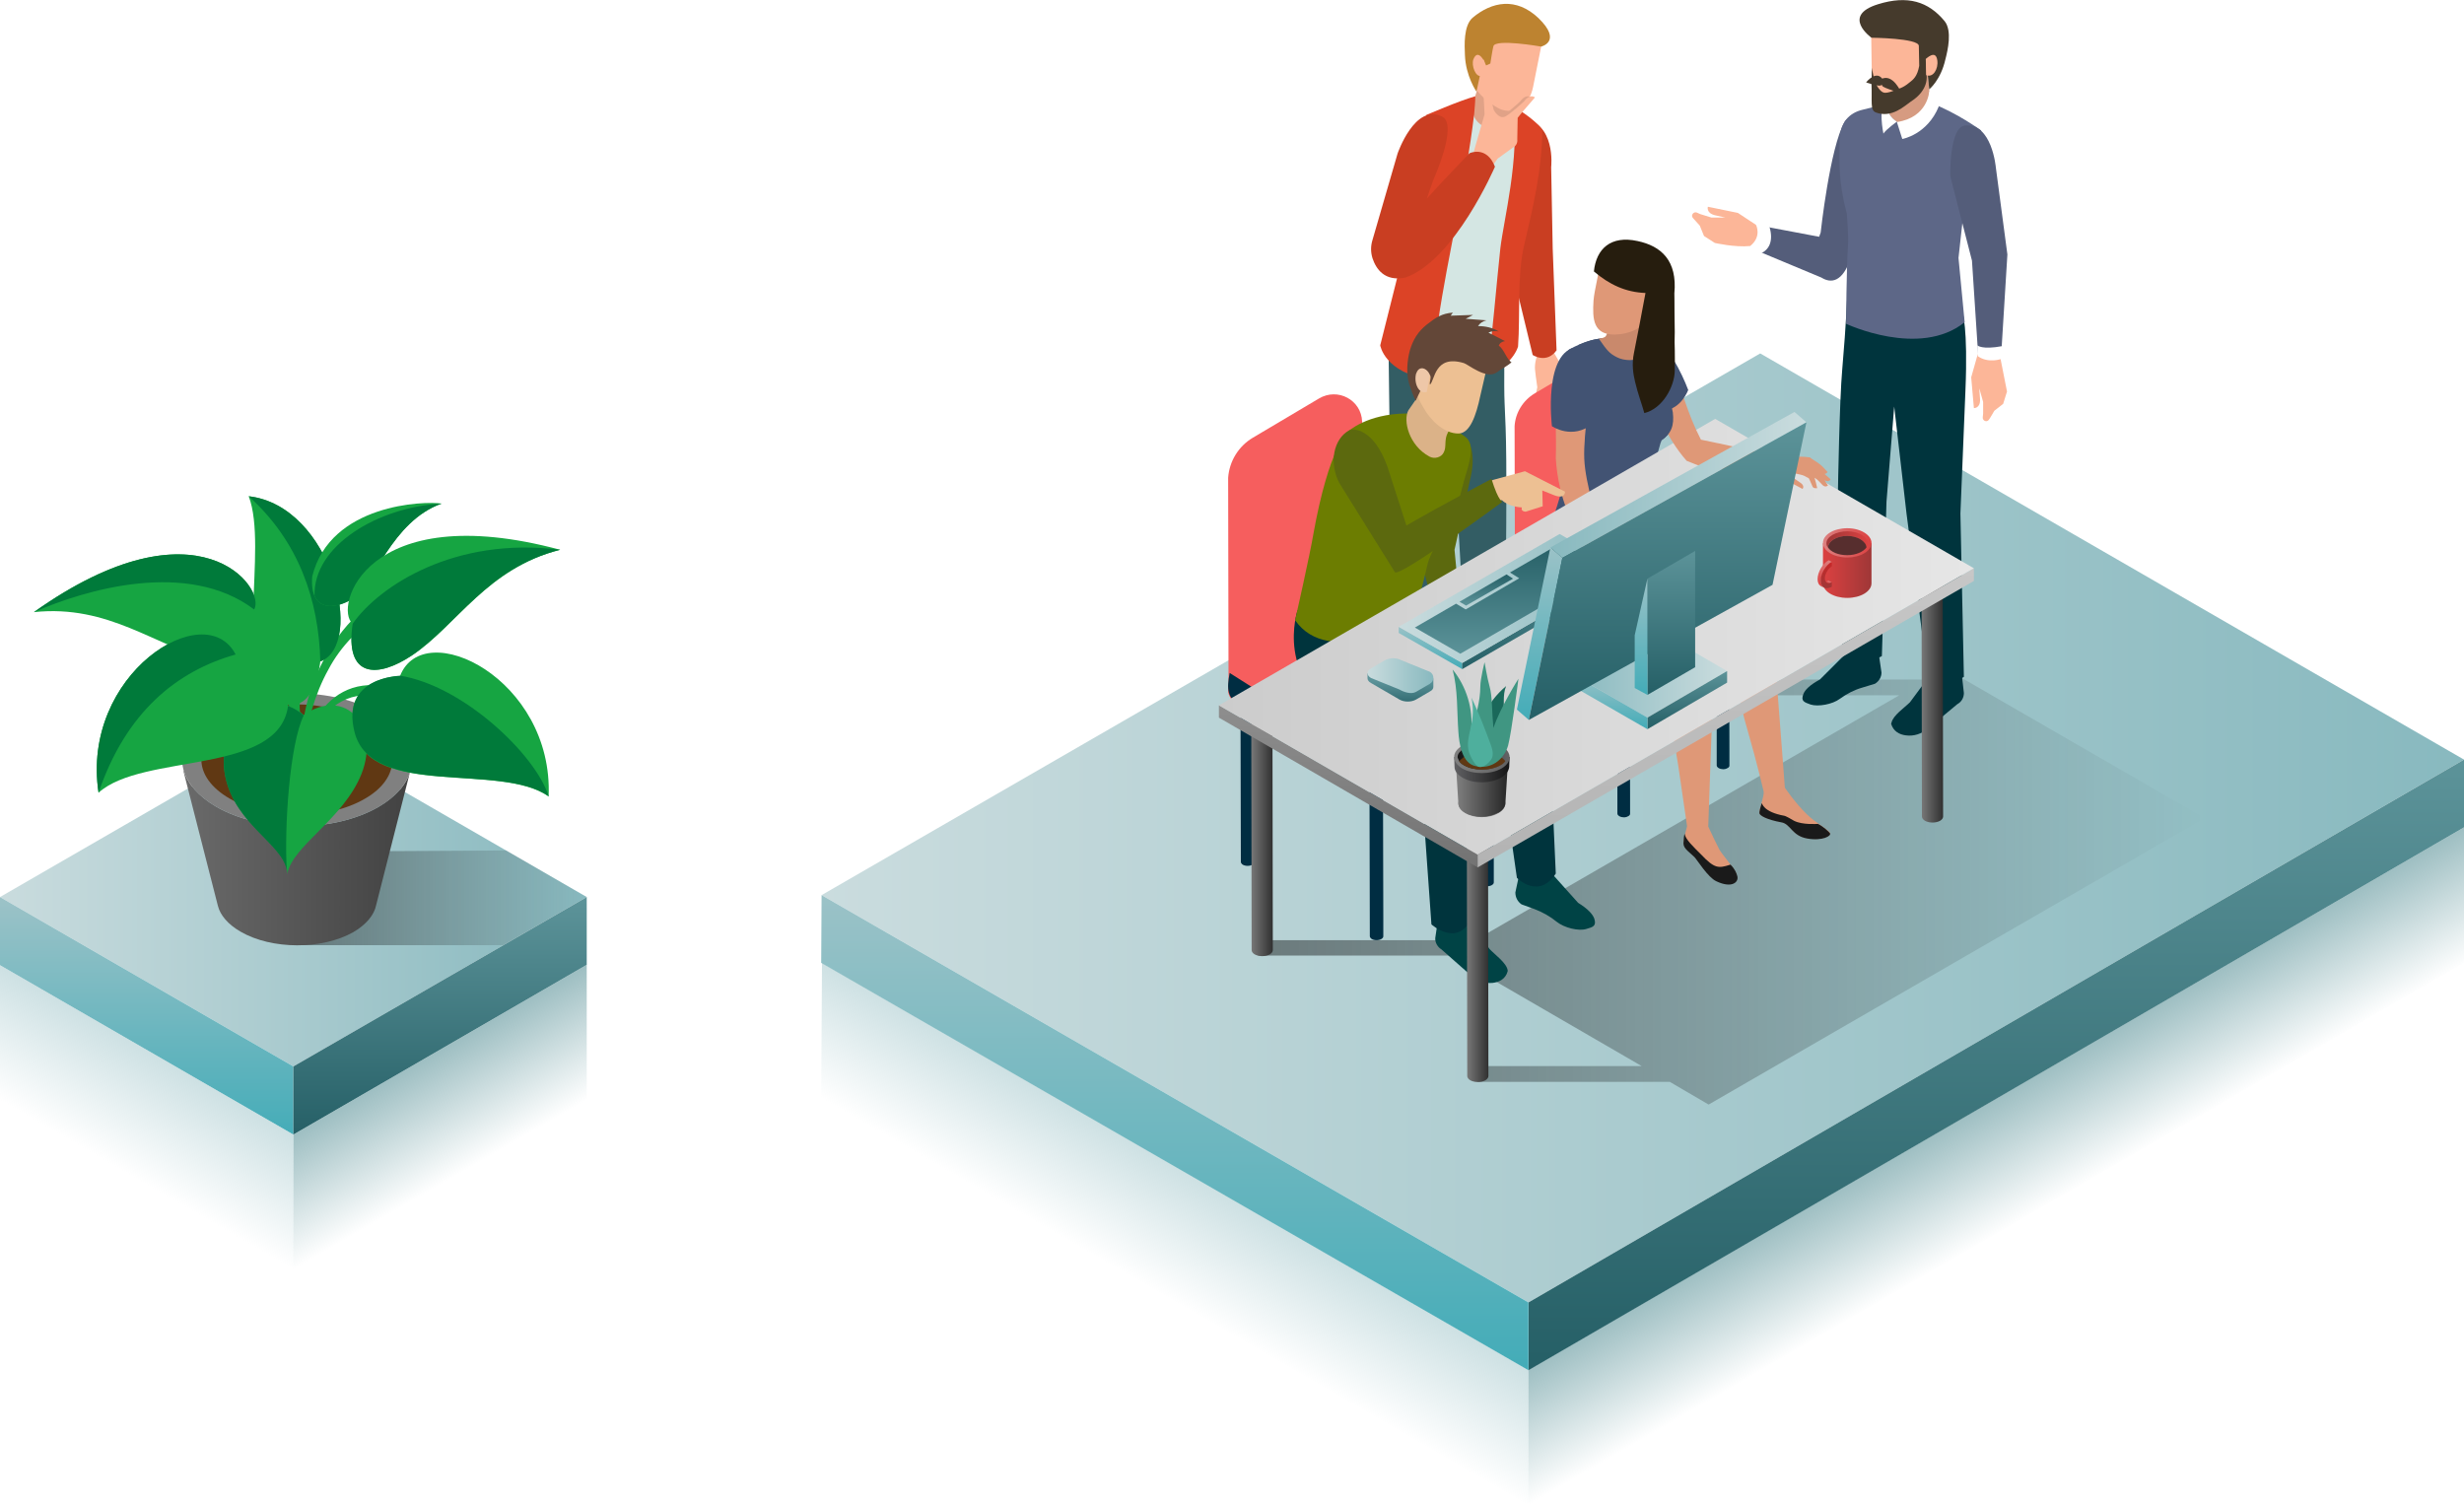 <svg xmlns="http://www.w3.org/2000/svg" width="640" height="390.9" viewBox="0 0 640 390.9" preserveAspectRatio="xMidYMid meet" xml:space="preserve">
    <style>.st6{fill:#0d343a}.st8{fill:#fcb698}.st9{fill:#c93e22}.st11{fill:#dc4326}.st12{fill:#e0a287}.st14{fill:#f65e5e}.st15{fill:#002d42}.st16{fill:#333}.st17{fill:#df9877}.st18{fill:#425373}.st19{fill:#1a1a1a}.st20{fill:#545d7a}.st21{fill:#fff}.st22{fill:#00343d}.st25{fill:#453a2c}.st26{fill:#edc093}.st27{fill:#004345}.st28{fill:#5c690e}.st40{fill:#261d0e}.st61{fill:#603813}.st82{fill:#16a542}.st83{fill:#007a3a}</style>
    <g id="floor">
        <linearGradient id="SVGID_1_" x1="297.554" x2="312.932" y1="333.862" y2="307.226" gradientUnits="userSpaceOnUse">
            <stop offset="0" style="stop-color:#9bc2c7;stop-opacity:0"/>
            <stop offset="1" style="stop-color:#9bc2c7;stop-opacity:.5"/>
        </linearGradient>
        <path d="m213.5 250.1-.2 35.1L397 390.9v-35.1z" style="fill:url(#SVGID_1_)"/>
        <linearGradient id="SVGID_00000081626198066693137580000006502317243804652949_" x1="510.762" x2="526.238" y1="289.526" y2="316.331" gradientUnits="userSpaceOnUse">
            <stop offset="0" style="stop-color:#5c9399;stop-opacity:.6"/>
            <stop offset="1" style="stop-color:#5c9399;stop-opacity:0"/>
        </linearGradient>
        <path d="M397 390.9v-35.1l243-140.9v35.2z" style="fill:url(#SVGID_00000081626198066693137580000006502317243804652949_)"/>
        <linearGradient id="SVGID_00000042001409231843065500000010913713975807236234_" x1="213.376" x2="640" y1="215.032" y2="215.032" gradientUnits="userSpaceOnUse">
            <stop offset="0" style="stop-color:#cadcde"/>
            <stop offset="1" style="stop-color:#88b9bf"/>
        </linearGradient>
        <path d="M213.4 232.5 397 338.3l243-141L457.2 91.8z" style="fill:url(#SVGID_00000042001409231843065500000010913713975807236234_)"/>
        <linearGradient id="SVGID_00000147941156063818217460000005959948273986579081_" x1="518.5" x2="518.5" y1="355.89" y2="197.318" gradientUnits="userSpaceOnUse">
            <stop offset="0" style="stop-color:#255f66"/>
            <stop offset="1" style="stop-color:#5c9399"/>
        </linearGradient>
        <path d="M397 338.3v17.6l243-141v-17.6z" style="fill:url(#SVGID_00000147941156063818217460000005959948273986579081_)"/>
        <linearGradient id="SVGID_00000155862063866280532550000007156077147946359958_" x1="305.195" x2="305.195" y1="355.89" y2="232.536" gradientUnits="userSpaceOnUse">
            <stop offset="0" style="stop-color:#43acb8"/>
            <stop offset="1" style="stop-color:#9bc2c7"/>
        </linearGradient>
        <path d="M397 355.9v-17.6L213.4 232.5l-.1 17.6z" style="fill:url(#SVGID_00000155862063866280532550000007156077147946359958_)"/>
    </g>
    <g id="shadow">
        <linearGradient id="SVGID_00000178883478319565265510000005359054184461286319_" x1="572.613" x2="326.84" y1="230.263" y2="230.263" gradientUnits="userSpaceOnUse">
            <stop offset="0" style="stop-color:#000;stop-opacity:0"/>
            <stop offset="1" style="stop-color:#000"/>
        </linearGradient>
        <path d="m572.6 212.5-67.2-38.8-5 2.8h-47.7v4.1h40.6l-110.1 63.6h-56.4v4h50.1l49.5 28.7h-42.6v4.1h49.9l10.1 5.9z" style="opacity:.42;fill:url(#SVGID_00000178883478319565265510000005359054184461286319_)"/>
    </g>
    <g id="person1">
        <path d="M377.3 180.4c1.2 1.2 3.8 2.9 4.1 4.6v.2c-1.8 3.7-6.7 2.4-6.7 2.4l-10.9-6.1c-.9-.5-1.5-1.5-1.5-2.5v-3.6l8.7-1.3zM395.2 171.4c5.8 3.1 3.8 5.5 1.4 6.3-2.7.9-8.9-3.3-8.9-3.3l-5.7-2c-.9-.5-1.4-1.4-1.4-2.4v-3.5l8.5-1.3z" class="st6"/>
        <path d="M390.8 86.8s-.2 14 0 17.8c.4 9.8.7 9.8.2 61.5 0 0-2.3 4.5-10.4 2.2l-3.3-57.7-4 64.5s-2.1 5.3-10.8 1.3l-1.3-43.8-.6-46.8z" style="fill:#335d64"/>
        <path d="m402.7 90-2.7 1.3c-1 .9-1.4 3.2-1.3 4.6l.2 1.8.4 2.9-.6 2.8s-.2 1.8 1.3 1.4l.8-2.2-.2 1.8s-1.2 2.3.8 2.6l.4-.6c.3.9 1.4.7 1.4.7s1.2-2.2 1.7-5.5c.5.5 1.3.4 1.3.4l-.1-6.1z" class="st8"/>
        <path d="M402.9 43.4s1.4-11.7-7.9-12.8c-7.1-.8-4.9 12.1-4.9 12.1L392 67l6.1 25.2s3.6 2.4 6.2-1.2l-1-26.4z" class="st9"/>
        <path d="m393.8 62.8.3-34-11.5-3.2-10 4.4-4.7 13.1-6.5 39.4s-.6 6.9 14.8 7.9c8.4.5 13.4-.9 16.1-2.2.4-8.3 1.5-25.4 1.5-25.4" style="fill:#d4e6e3"/>
        <path d="M395.9 63.6c2.4-10.2 4.6-19.5 4.7-29.8-1.9-3-7.5-6.1-7.5-6.1 1.6 13.8-2.5 29.2-3.4 36.8-1 9-2.1 23.7-3.6 32.6 3.5-.4 7.3-4.1 8.2-7.1.6-8.3-.3-18.3 1.6-26.4" class="st11"/>
        <path d="M382.6 26.9c-.7 3.3 1.3 5.9 4.6 6.5 3.3.7 6.5-1.5 7.2-4.8l2-9.8-10.8-1.9z" class="st12"/>
        <path d="M382.4 19c-1 4.9 6.6 9.1 7.2 9.3 3.8 1.6 7.6-.7 8.6-5.7l2.5-12.5-17.4-.4z" class="st8"/>
        <path d="M399.6 4.7c-5.8-5.5-12.1-4.3-17.1-.1-2.4 2.1-2.1 7.2-2 9.7.2 5.5 3 9.5 3 9.5l1.8-8.4.7 1.6 1.1-.5s.6-3.9.8-4.5c.5-2 12.4.1 12.4.1s5.6-1.3-.7-7.4" style="fill:#bd8330"/>
        <path d="M382.7 15.4c-.6 1.6.6 4.8 2.1 4.3l.8-3.5c.1 0-1.7-3.8-2.9-.8" class="st8"/>
        <path d="M382.9 29.6c.1-1.3.3-3.2.3-4.6-4.3 1.2-12.8 4.9-12.8 4.9.7 4.3.3 9.1-.4 14l-11.5 45.8s1.1 7.1 12.9 8.9c.2-2.1 1.8-12.8 2.1-14.8 2.6-17.9 7.3-36.3 9.4-54.2" class="st11"/>
        <path d="M394.9 26.3s1.3-2 2.8-1l-2.9 3.6h-2.9c1.5-1.2 3-2.6 3-2.6" class="st12"/>
        <path d="M398.7 25.3c-1.5-1-2.8 1-2.8 1s-3.1 2.9-4.8 3.9-3.1-1.6-3.1-1.6l-.9-3.7c-.3-1.3-1.8-1-1.8-1l.3 5.8-2.2 7.6-1.5 5.4 4.3 2.4 2.8-3.9 4-2.9c.8-.4 1.2-1.2 1.1-2.1l.1-5.6 1.3-1.6z" class="st8"/>
        <path d="M381.7 39.8c-3.5 3.6-7.5 7.8-11.1 11.8l1.7-4.9s6.5-14.3 2.3-16.4c-7.1-3.6-11.6 9.6-11.6 9.6l-6.5 22.4q-.75 2.4 0 4.8c.9 2.7 3.1 6.1 8.5 5 12.8-4.4 23.3-28.8 23.3-28.8-2.2-5.6-6.6-3.5-6.6-3.5" class="st9"/>
    </g>
    <g id="person2">
        <path d="M450.9 151.5 427 137.6c-.2-.1-.5-.2-.7-.3l-4.6-38.5c-.2-4.6-5.2-7.3-9.1-4.9l-14 8.3c-3 1.8-5 5-5.2 8.5l.1 43.7c-.2.5-.1 1.7-.1 1.7.2 1.2 1.1 2.3 2.6 3.2l20.7 12.1c3.6 2.1 9.6 2.1 13.2 0l20.9-12.1c3.7-2.2 3.7-5.7.1-7.8" class="st14"/>
        <path d="M449.2 194.4v4.5c0 .2-.2.5-.5.6-.6.4-1.6.4-2.3 0-.3-.2-.5-.4-.5-.7v-39.6c1.1-.5 2.2-1.2 3.2-1.9zM423.4 206.9s-.1 0 0 0v4.5c0 .2-.2.5-.5.6-.6.4-1.6.4-2.3 0-.3-.2-.5-.4-.5-.7v-39.6c1.1-.5 2.2-1.2 3.2-1.9z" class="st15"/>
        <path d="M451.9 155.4 428 166.6l-3.8-3.4 5.1-10z" class="st16"/>
        <path d="m408.1 132.4 23.1 2.3s10.7 7.5 22.4 13.4c6.3 3.2 5.6 7.2 6 8.3.5 1.1 4 48.2 4 48.2s2.7 4 5.7 6.9c2.5 2.4 5.3 3.8 6 4.8.5.7-1.9 2.1-5.9 1.4s-4.3-3.8-6.7-4.2c-3.8-.7-5.5-1.7-5.7-2.3-.2-.7 1.3-4.5 1.1-5.6 0 0-1.8-7.7-4.1-15.6-1.2-4-2.4-9.3-3.1-12.6-2.1-9.8-1.9-15.9-1.9-15.9s-3.8-1.9-8.7-4.5c5.2 4.4 4.6 6.8 4.9 7.8.3 1.1-1.3 44.1-1.5 49.9.8 1.7 2.4 5.1 2.9 6 .7 1.2 4.2 5.3 4.4 6.3.3 1.6-1.4 3.4-5.6 1.4-2.2-1-4.1-5.5-5-6-.9-.6-3.3-2.2-3.1-3.9.2-1.4.8-3.3.9-3.9-.3-2-1.3-8.8-2.3-15.8-.8-5.3-2.1-11-2.3-14.9-.6-10.1.4-16 .4-16s-24.2-11.6-27.9-17.1c-3.8-5.5 2-18.4 2-18.4" class="st17"/>
        <path d="m433 135.6 18.6 11.1s-14.8 7-19.3 10.4c-7.2 5.3-4.3 9.5-4.3 9.5s-23.5-9.7-25.6-17.2 1.6-14.5 1.6-14.5z" class="st16"/>
        <path d="M415.2 88c2.2-.3 14.3.3 14.9.6 1.8.9 1.4 5.8 1.6 7.2.3 1.4 1 3.8 1.4 5.3s1.2 4.9 1.4 6c.4 3.5-.4 5.5-3 7.3-.9 3-1.7 6.1-2.5 9.1.7 4.7.4 7.9 4 12.1-10.5 3.4-21 6.5-30.2 0 1.8-3.4 2.4-8 4.2-11.4 1.1-9.1 1.8-18.1 1.9-27.3.1-2.9-2.8-5.3-1.2-6.2 3.7-2 6.2-2.5 7.5-2.7" class="st18"/>
        <path d="M413.5 99.2c0 .1-2.3 13.3-2 20s3.4 15.4 4.8 22.2c1.4 1.9 2.6 3.6 3.9 5.4.4 2 .8 4 1.3 6-.8.3-1.2-.7-1.6-1.4-.1-.2-.7-2-.8-2.5 0 1-.2 2.3-.1 3.3.1.7.5 1.5.6 2.1s.2.3.3.9c.2.6-.5.9-1 .5s-.7-.7-1.3-1c-.6-.4-1.5-.6-2.2-1-.5-.8-1.1-1.6-1.6-2.4-.5-2.5-.6-4.5-1.3-7-3.7-7.4-7.7-14.2-8.4-25.3.2-4.9-.2-15.2-.2-20 0-.3.9-6.4 4.9-6.1 4.7.3 4.5 4 4.7 6.3" class="st17"/>
        <path d="M409.8 90.1s7.3 2.5 4 19.9c-5.4 4.4-10.7.7-10.7.7s-2.4-19.7 6.7-20.6" class="st18"/>
        <path d="M463.5 211.9c.2 0 1.9.9 2.5 1.3 2.2 1.1 5.9.8 6.2.8 1.4.7 2.8 2 3.1 2.4.5.7-1.9 2.1-5.9 1.4s-4.3-3.8-6.7-4.2c-3.8-.7-5.5-1.7-5.7-2.3-.1-.3.2-1.5.6-2.7.1 0 .3 2.3 5.9 3.3M437.6 216.5c-.1 1.3 2.6 3.8 4.2 5.4 3.5 3.7 4.5 3.7 7.6 2.7h.1c1.1 1.1 1.5 2.1 1.7 2.8.6 1.6-1.2 3.5-5.4 1.5-2.2-1-5-5.6-5.7-6.3-1.9-1.8-3.1-2.4-2.8-4.1 0-.4.1-1.6.3-2" class="st19"/>
    </g>
    <g id="person3">
        <path d="m456.1 58.4 16.4 3.1.4-1.1s2.4-22.1 6.2-28.7c1.9-3.4 10.2-3 10.2-3-.2.3-8.4 36.6-8.5 38.1-2.2 6.7-5.3 6.8-7.7 5.3l-18.7-7.8c0 .1-3.6-3.9 1.7-5.9" class="st20"/>
        <path d="m456.1 57.9 3.5 1c1.1 3.7 0 6.3-3 7.2l-2.3-1.2c.1-.1-3.5-4.8 1.8-7" class="st21"/>
        <path d="m472.7 176.5 7.3-7.3h7.9l.8 5.5c0 1.2-.7 2.3-1.7 2.9l-3.3 1c-2.1.6-4 1.6-5.8 2.9-2 1.5-5.7 2.1-7.6 1.5-1.7-.6-2.6-.9-1.9-2.7.4-1.1 1.7-2.4 4.3-3.8M496.1 182.4l5.7-7.7h7.7l.6 5.3c0 1.2-.6 2.3-1.7 2.9l-7.7 6.4c-1.6 1.3-3.6 2-5.7 1.7-1.6-.2-3.2-1-3.8-3l.1-.3c.4-1.9 3.4-3.9 4.8-5.3" class="st22"/>
        <path d="M478.5 96c1.1-12.7 1.3-19.4 1.3-19.4l29.9 4.4s1.5 3.9.8 20.5l-1.3 31.9.9 42.4s-5.6 4.1-9.4-.2l-5.5-42.2-3.2-27.8-2 24.7-1.2 40.1s-5.2 3.4-10.3-.4l-1.1-43s.4-23.4 1.1-31" class="st22"/>
        <path d="M477.8 36.6c.1-4.9 2.6-7.3 6-8.1 9.2-2.2 12.2-3.8 17.6-1.8 6.8 2.5 13.2 7.2 13.2 7.2l-3.7 13.3-2.2 19.8 1.6 16.7c-11.7 9.4-30.8.4-30.8.4s.1-14.7.5-20.2c.2-2.3-.3-8.4-.3-8.4-2.3-8.7-1.9-13-1.9-18.9" style="fill:#5d6787"/>
        <path d="m519.5 92.6 1.8 9.1-1 3.2-2.3 1.8s-1.2 2.1-1.4 2.3c-.5.8-1.7.3-1.6-.6l.1-1v-3l-.9-3.2-.1-.3.2 2.8c.1 2.4-1.6 2.3-1.6 2.3l-.7-8 1.7-6z" class="st8"/>
        <path d="M501.4 26.8c0 3.2-2.6 5.7-5.7 5.7-3.2 0-5.7-2.6-5.7-5.7v-9.4h10.6z" style="fill:#d69b81"/>
        <path d="m501.1 23.7 2.5 3.9c-3 7.4-9.5 8.5-9.5 8.5l-1.4-4.4c8.1-1.2 8.4-8 8.4-8M492.7 31.6s-2.8 2-3.5 3.1c0 0-1.5-7 .7-9.3 0 .1-.6 4.1 2.8 6.2" class="st21"/>
        <path d="M510.4 32.6c7-.7 8 10.9 8 10.9l3 22.6-1.6 25.9s-.9 2.5-6 .1l-1.6-24.4-5.6-21.8c-.1-.1-.3-13 3.8-13.3" class="st20"/>
        <path d="m520.1 89.9-.2 3.3s-3.4 1.3-6.2-.7l-.1-2.8s1.1 1.2 6.5.2" class="st21"/>
        <path d="M500.3 19.5c.1 5-6 7.9-6.6 8-4.1.9-7.4-2.1-7.5-7.2L486 7.6l17.3 2.8z" class="st8"/>
        <path d="M487.8 1.1c7.7-2.4 13.1-.7 17.3 4.4 2 2.5.8 7.6.2 9.9-1.2 5.4-4.2 7.8-4.2 7.8l-.8-7.9.1 4.2s.8 3.8-4.1 6.9c-1.5 1-4.9 4.4-9.1 2.8-1.5-.6-.9-2.8-1.1-7.5l.1-4.1s.5 3.8 1.8 5.4c.4.5.9 1.1 1.7 1.1.6 0 1.7-.3 2.5-.7.9-.4 1.9-.4 3.8-2 .9-.7 2-1.5 2.5-4.3 0 0-.1-4.6-.1-5.2-.1-2-12.3-2.1-12.3-2.1s-8-5.7 1.7-8.7" class="st25"/>
        <path d="M493.9 24.2s-4.7-1.3-5-1.9-.7-1.5-.4-1.7c3.2-1.8 5.4 3.6 5.4 3.6" class="st25"/>
        <path d="M489.2 20.9c.2.3-.1 1-.7 1.3s-3.8-.8-3.8-.8 2.8-3.6 4.5-.5" class="st25"/>
        <path d="M500.8 14.1q-.15 0 0 0" class="st22"/>
        <path d="M503.2 15.7c.3 2.2-1.1 4.6-2.9 3.8l-.1-4.2c.1 0 2.6-2.6 3 .4M454.6 63.9c-4 .4-9.2-.8-9.2-.8l-2.8-1.8-1.1-2.7s-1.6-1.8-1.8-2c-.6-.7.2-1.7 1-1.4l.9.4 2.9.9h3.6l-2.7-.6c-2.3-.6-1.8-2.2-1.8-2.2l7.8 1.6 4.7 3.1s1.6 3-1.5 5.5" class="st8"/>
    </g>
    <g id="chair1">
        <path d="m396.1 122.4-8.1 2.2c-1.3.3-2.1 1.5-2.1 2.8 0 1.8 1.8 3.2 3.5 2.7l.7-.2c1.8 1.8 5.2 1.9 5.2 1.9-.4 1.1 1 1.1 1 1.1l4.4-1.4-.1-4.1 3 1.2c3 1.2 2.9-.9 2.9-.9z" class="st26"/>
        <path d="M325.8 218.9v5c0 .3-.2.5-.5.7-.7.4-1.8.4-2.5 0-.3-.2-.5-.5-.5-.7l-.1-44.1c1.2-.6 2.4-1.3 3.5-2.1z" class="st15"/>
        <path d="m389.6 174.1-29.3-17c-.3-.2-.6-.3-.9-.4l-5.6-47.2c-.2-5.6-6.3-8.9-11.2-6l-17.2 10.2c-3.7 2.2-6.1 6.1-6.4 10.4l.1 53.6c-.2.6-.1 2.1-.1 2.1.3 1.4 1.3 2.8 3.2 3.9l25.4 14.8c4.5 2.6 11.7 2.6 16.2 0l25.6-14.8c4.6-2.8 4.7-7 .2-9.6" class="st14"/>
        <path d="M388 224.2v5c0 .3-.2.5-.5.7-.7.4-1.8.4-2.5 0-.3-.2-.5-.5-.5-.7l-.1-44.1c1.2-.6 2.4-1.3 3.5-2.1zM359.3 238.2v5c0 .3-.2.5-.5.7-.7.4-1.8.4-2.5 0-.3-.2-.5-.5-.5-.7l-.1-44.1c1.2-.6 2.4-1.3 3.5-2.1z" class="st15"/>
        <path d="m322.3 183.5 25.4 14.8c4.5 2.6 11.7 2.6 16.2 0l25.6-14.8c2.4-1.4 3.5-3.3 3.3-5.1l-30.1 17.4c-3.2 1.9-7.3 1.8-10.4-.2l-32.9-20.8c-.8 4.1-.7 6.6 2.9 8.7" class="st15"/>
    </g>
    <g id="person4">
        <path d="m402.9 226.7 7 7.8c2.6 1.6 3.8 3 4.2 4.1.6 1.9-.3 2.2-2.1 2.7-2 .6-5.7-.3-7.7-1.9-1.7-1.4-3.7-2.5-5.8-3.3l-3.3-1.2c-1-.7-1.6-1.8-1.6-3.1l1.2-5.6z" class="st27"/>
        <path d="m382 123.9-4.2 18.9 1.6 17.1s-3.4 3.1-6.4.3l-6.8-25.5 15.2-19.8c.1-.1 2 2.8.6 9" class="st28"/>
        <path d="m381.3 238.5 5.6 8c1.3 1.4 4.4 3.6 4.7 5.5v.3c-.6 2.1-2.3 2.8-3.9 3-2.1.2-4.2-.6-5.7-2l-7.6-6.7c-1-.6-1.7-1.8-1.6-3l.8-5.4z" class="st27"/>
        <path d="M337 158.6c13.5-11.6 19.5-9.1 22.1-5.6 13.2 6.1 38 21.6 38 21.6 5.7 5 5.2 12.3 5.2 12.3l1.8 40c-4.5 6.9-10.1 1.1-10.1 1.1l-5.8-40.5-17.5-8.9 5.6 6.3c5.7 5 6.1 10.9 6.1 10.9l-.2 42.8c-3.7 7.6-10.4 1.5-10.4 1.5l-3-42.1-19.1-11.8c-18.8-9.2-12.7-27.6-12.7-27.6" class="st22"/>
        <path d="M350.1 112.1s4.9-4.6 15.1-4.7c8.8-.1 7.9.9 15.3 6 2.9 2 1.1 6.9-.3 11.7-1.6 5.8-.8 5-5.4 12.9 0 0-3.5 6.2-4 8.5-1.2 5.5-3.9 14.8-3.9 14.8s-21.8 12.4-30.5-.2c0 0 4-17.8 4.7-22.2 4.1-22.9 9-26.8 9-26.8" style="fill:#6c7d01"/>
        <path d="m370.3 97.6 10.4 6.3-4.6 8.4c-1.1 2-.3 3.7-1.1 5.2-.6 1.3-2.4 1.8-3.7 1.1-5.4-2.9-6.9-9.4-5.5-12l1.8-2.6z" style="fill:#dbb288"/>
        <path d="M372.1 95.2c.4.5.5 1.1.5 1.1l-1.3 3.7c-1.9.3-2.6-2.4-1.7-4.4.7-1.7 1.8-1.2 2.5-.4" style="fill:#f7cdb4"/>
        <path d="M347.9 125.5c-2.8-5.3-1.5-11.5 2.5-13.7 1.1-.6 6.4-.6 10 9.5l4.9 15.2c9.5-5.5 22.1-12.1 22.1-12.1 1.9 6.1 2.9 5.9 2.9 5.9s-27 19.9-28 18.3z" class="st28"/>
        <path d="m368.7 91.3 18.3.7-2.5 10.8c-1.1 5.2-2.7 9.7-5.6 9.8-3.9.1-7.5-3.7-9.1-6.6-1.2-2-2.1-3.7-1.6-5.9z" class="st26"/>
        <path d="M366.2 91c.8-2.7 2.1-4.9 4.4-6.7s3.9-2.9 6.8-3.1c-.4.4-.2.3-.6.8 1.9-.1 3.9-.1 5.8-.2-.6.3-1.2.7-1.9 1 1.8.1 3.6.3 5.4.4-.9.2-1.7.7-2.2 1.5 1.9 0 3.8.4 5.4 1.4-.9-.2-1.9-.1-2.7.3.9.4 3.5 1.8 4.3 2.2-.7.1-1.4.5-1.6 1.2 1.3.8 2 3.5 3.3 4.3-1.1 1-2.6 1.7-3.8 2.6-2.7 2-7.5-2.1-8.6-2.4-7.7-2.3-7.5 4.7-8.8 5.6-.2-.7.5-1.9 0-2.5-.4-.4-3.7 6.7-3.7 6.7-.7-1.5-1.1-2.6-1.7-4.4-.8-2.7-.5-6.1.2-8.7" style="fill:#634738"/>
        <path d="M370.7 96.3c.5.5.7 1.1.7 1.1l-.8 4.4c-2.1.7-3.4-2.3-2.8-4.7.7-2 2.1-1.6 2.9-.8" style="fill:#eec7a8"/>
    </g>
    <g id="table">
        <linearGradient id="SVGID_00000089547215001891298890000004911028850970962360_" x1="-126.686" x2="-121.108" y1="248.243" y2="248.243" gradientTransform="matrix(-1 0 0 1 259.936 0)" gradientUnits="userSpaceOnUse">
            <stop offset="0" style="stop-color:#303030"/>
            <stop offset="1" style="stop-color:#787878"/>
        </linearGradient>
        <path d="m381 215.5.1 64c0 .4.3.8.8 1.1 1.1.6 2.8.6 3.9 0 .5-.3.8-.7.8-1.1l-.1-64c0 .4-.3.8-.8 1.1-1.1.6-2.8.6-3.9 0-.5-.3-.8-.7-.8-1.1" style="fill:url(#SVGID_00000089547215001891298890000004911028850970962360_)"/>
        <linearGradient id="SVGID_00000133518447216749016160000012339020953394595745_" x1="-70.661" x2="-65.083" y1="215.554" y2="215.554" gradientTransform="matrix(-1 0 0 1 259.936 0)" gradientUnits="userSpaceOnUse">
            <stop offset="0" style="stop-color:#303030"/>
            <stop offset="1" style="stop-color:#787878"/>
        </linearGradient>
        <path d="m325 182.8.1 64c0 .4.3.8.8 1.1 1.1.6 2.8.6 3.9 0 .5-.3.8-.7.8-1.1l-.1-64c0 .4-.3.8-.8 1.1-1.1.6-2.8.6-3.9 0-.5-.3-.8-.7-.8-1.1" style="fill:url(#SVGID_00000133518447216749016160000012339020953394595745_)"/>
        <linearGradient id="SVGID_00000181081077774164132640000009800645742172318628_" x1="-244.745" x2="-239.168" y1="180.885" y2="180.885" gradientTransform="matrix(-1 0 0 1 259.936 0)" gradientUnits="userSpaceOnUse">
            <stop offset="0" style="stop-color:#303030"/>
            <stop offset="1" style="stop-color:#787878"/>
        </linearGradient>
        <path d="m499.1 148.1.1 64c0 .4.3.8.8 1.1 1.1.6 2.8.6 3.9 0 .5-.3.8-.7.8-1.1l-.1-64c0 .4-.3.8-.8 1.1-1.1.6-2.8.6-3.9 0-.5-.3-.8-.7-.8-1.1" style="fill:url(#SVGID_00000181081077774164132640000009800645742172318628_)"/>
        <linearGradient id="SVGID_00000031886809138933480940000014353084695874495895_" x1="-90.282" x2="-90.282" y1="225.257" y2="183.208" gradientTransform="matrix(-1 0 0 1 259.936 0)" gradientUnits="userSpaceOnUse">
            <stop offset="0" style="stop-color:#737373"/>
            <stop offset="1" style="stop-color:#8e8e8e"/>
        </linearGradient>
        <path d="m378.2 218.8-61.6-35.6v3.2l67.2 38.9V222z" style="fill:url(#SVGID_00000031886809138933480940000014353084695874495895_)"/>
        <linearGradient id="SVGID_00000018944761564895296260000009556114750862940580_" x1="-188.325" x2="-188.325" y1="225.257" y2="147.627" gradientTransform="matrix(-1 0 0 1 259.936 0)" gradientUnits="userSpaceOnUse">
            <stop offset="0" style="stop-color:#b3b3b3"/>
            <stop offset="1" style="stop-color:#c7c7c7"/>
        </linearGradient>
        <path d="M512.7 147.6v3.3l-128.9 74.4V222z" style="fill:url(#SVGID_00000018944761564895296260000009556114750862940580_)"/>
        <linearGradient id="SVGID_00000094600692958595837790000009044256936704794504_" x1="-252.753" x2="-56.667" y1="165.417" y2="165.417" gradientTransform="matrix(-1 0 0 1 259.936 0)" gradientUnits="userSpaceOnUse">
            <stop offset="0" style="stop-color:#e6e6e6"/>
            <stop offset="1" style="stop-color:#ccc"/>
        </linearGradient>
        <path d="m512.7 147.6-67.2-38.8-128.9 74.4 67.2 38.8z" style="fill:url(#SVGID_00000094600692958595837790000009044256936704794504_)"/>
    </g>
    <g id="person2a">
        <path d="M434 93.6c2.6 7 4.3 13.9 7.8 20.6 5.6 1.1 14.9 3.3 19.6 4.1s4.9 0 8.7.5c.7.6 1.9 1.2 2.6 1.8.8.6 1.3 1.3 2 2-.2.3-.5.5-.8.5.5.5 1.1.9 1.6 1.4-.4.6-1 .6-1.6.2.3.5.6 1 .9 1.4-.5.4-1 .3-1.4-.1s-1.1-1.2-1.5-1.5-.3-.2-.6-.4c.3.9.5 1.8.7 2.7-.5 0-.9.1-1.2-.4-.3-.6-.6-1.5-1-2.2-.5-.2-1.2-.7-1.7-.8s-2.6-.8-2.7-.1 1.9 1.8 2.4 2.2.8.9.4 1.5c-1.3-.7-2.9-1.6-4.2-2.1-1.2-.6-1.6-1.5-2.4-2.4-4.6-.1-11.8-.3-15.7-.7-4-.4-4.7-.9-7.8-2.1-5.5-6.2-8.6-14.4-11.3-22.3 2.5-.6 5.2-2 7.2-3.8" class="st17"/>
        <path d="M429.8 89c4.4.6 8.7 12.3 8.7 12.3s-1.8 4.9-6.2 5.3c-1-4.7-6.9-18.2-2.5-17.6" class="st18"/>
        <path d="M410 89.6c2.5-1.1 4.2-1.5 5.2-1.6 2.2-.3 14.3.3 14.9.6 1.8.9 1.4 5.8 1.6 7.2.3 1.4 1 3.8 1.4 5.3s1.2 4.9 1.4 6c.4 3.5-.4 5.5-3 7.3-.1.2-.1.4-.1.5h-13.9c-1.2-8.6 1.5-18.6-7.5-25.3" class="st18"/>
        <path d="M435.1 96.3c.2-6.4-.6-15.4-.2-20.1" class="st40"/>
        <path d="M425.7 89.1c.5-2 .8-4.1.6-6.2l-8.7-.3c-.2 1.5.3 3.5-.5 4.7-.3.4-.9.5-1.8.7 2.1 3 2.7 3.8 4.7 4.8 1.7.9 5.2 1.2 6.3-.4 1-1.5-.4-2.1-.6-3.3" style="fill:#c9896c"/>
        <path d="M413.9 78.1c-.3 4.8-.1 8.9 5.6 8.8 3.5-.1 8-1.6 9.6-5.9.7-1.9 1.8-6.1 2.4-8.3-5.3-1.8-10.5-3.4-15.8-5.1-.3 3.1-1.6 7.8-1.8 10.5" class="st17"/>
        <path d="M434.9 76.2c.8-8.5-3.4-12.3-9.6-13.6-6.9-1.5-10.7 2-11.3 7.9 4 3.4 8.2 5.4 13.4 5.6-.9 4.9-2.1 11.1-3 15.6-.6 2.9-.2 5.4.3 7.5.7 3 1.8 5.9 2.4 8.1.2.7 0 0 0 0 4.8-1.2 7.8-6.9 7.9-10.9" class="st40"/>
    </g>
    <g id="deskitems">
        <linearGradient id="SVGID_00000028290219895817183120000008175024647004545689_" x1="177.228" x2="177.228" y1="173.821" y2="162.789" gradientTransform="matrix(-1 0 0 1 548.764 0)" gradientUnits="userSpaceOnUse">
            <stop offset="0" style="stop-color:#43acb8"/>
            <stop offset="1" style="stop-color:#9bc2c7"/>
        </linearGradient>
        <path d="M379.8 172.2v1.6l-16.5-9.4v-1.6z" style="fill:url(#SVGID_00000028290219895817183120000008175024647004545689_)"/>
        <linearGradient id="SVGID_00000159428467211897501090000012182136563244556213_" x1="148.174" x2="148.174" y1="173.791" y2="148.109" gradientTransform="matrix(-1 0 0 1 548.764 0)" gradientUnits="userSpaceOnUse">
            <stop offset="0" style="stop-color:#255f66"/>
            <stop offset="1" style="stop-color:#5c9399"/>
        </linearGradient>
        <path d="m379.8 172.2 41.6-24.1v1.7l-41.6 24z" style="fill:url(#SVGID_00000159428467211897501090000012182136563244556213_)"/>
        <linearGradient id="SVGID_00000116953940981270650110000000155125958874974374_" x1="227.068" x2="285.176" y1="155.436" y2="155.436" gradientTransform="translate(136.254)" gradientUnits="userSpaceOnUse">
            <stop offset="0" style="stop-color:#cadcde"/>
            <stop offset="1" style="stop-color:#88b9bf"/>
        </linearGradient>
        <path d="m405.1 138.7 16.3 9.4-41.6 24.1-16.5-9.4z" style="fill:url(#SVGID_00000116953940981270650110000000155125958874974374_)"/>
        <linearGradient id="SVGID_00000040541077735270107870000010494012020707345818_" x1="-53.92" x2="-53.92" y1="489.95" y2="481.908" gradientTransform="rotate(180 166.066 319.594)" gradientUnits="userSpaceOnUse">
            <stop offset="0" style="stop-color:#255f66"/>
            <stop offset="1" style="stop-color:#5c9399"/>
        </linearGradient>
        <path d="m393 150.3-12.2 7-1.7-1 12.2-7.1z" style="fill:url(#SVGID_00000040541077735270107870000010494012020707345818_)"/>
        <linearGradient id="SVGID_00000093872032559464178640000018177339828076995517_" x1="-60.196" x2="-60.196" y1="498.145" y2="469.417" gradientTransform="rotate(180 166.066 319.594)" gradientUnits="userSpaceOnUse">
            <stop offset="0" style="stop-color:#255f66"/>
            <stop offset="1" style="stop-color:#5c9399"/>
        </linearGradient>
        <path d="m367.5 163 10.7-6.2 2.5 1.5 13.9-8.1-2.4-1.5 13.3-7.7 11.6 6.9-37.8 21.9z" style="fill:url(#SVGID_00000093872032559464178640000018177339828076995517_)"/>
        <linearGradient id="SVGID_00000065043449931607946060000014929402986537676976_" x1="100.12" x2="140.13" y1="174.796" y2="174.796" gradientTransform="matrix(-1 0 0 1 548.764 0)" gradientUnits="userSpaceOnUse">
            <stop offset="0" style="stop-color:#cadcde"/>
            <stop offset="1" style="stop-color:#88b9bf"/>
        </linearGradient>
        <path d="m429.4 163.2 19.2 11.1-20.7 12.1-19.3-11.2z" style="fill:url(#SVGID_00000065043449931607946060000014929402986537676976_)"/>
        <linearGradient id="SVGID_00000018922414819309303640000002966623837820352140_" x1="110.494" x2="110.494" y1="189.384" y2="174.282" gradientTransform="matrix(-1 0 0 1 548.764 0)" gradientUnits="userSpaceOnUse">
            <stop offset="0" style="stop-color:#255f66"/>
            <stop offset="1" style="stop-color:#5c9399"/>
        </linearGradient>
        <path d="m427.9 186.4 20.7-12.1v3l-20.7 12.1z" style="fill:url(#SVGID_00000018922414819309303640000002966623837820352140_)"/>
        <linearGradient id="SVGID_00000122715250050158133190000006413182923932820667_" x1="130.499" x2="130.499" y1="189.384" y2="175.22" gradientTransform="matrix(-1 0 0 1 548.764 0)" gradientUnits="userSpaceOnUse">
            <stop offset="0" style="stop-color:#43acb8"/>
            <stop offset="1" style="stop-color:#9bc2c7"/>
        </linearGradient>
        <path d="M427.9 189.4v-3l-19.3-11.2v3.1z" style="fill:url(#SVGID_00000122715250050158133190000006413182923932820667_)"/>
        <linearGradient id="SVGID_00000170253967697819609530000015700549955736688554_" x1="-139.971" x2="-139.971" y1="187.034" y2="142.169" gradientTransform="matrix(-1 0 0 1 259.936 0)" gradientUnits="userSpaceOnUse">
            <stop offset="0" style="stop-color:#43acb8"/>
            <stop offset="1" style="stop-color:#9bc2c7"/>
        </linearGradient>
        <path d="m405.8 144.9-3.1-2.7-8.7 42.1 3.1 2.7z" style="fill:url(#SVGID_00000170253967697819609530000015700549955736688554_)"/>
        <linearGradient id="SVGID_00000143584331260275386600000001144383899880913553_" x1="-209.264" x2="-142.804" y1="125.952" y2="125.952" gradientTransform="matrix(-1 0 0 1 259.936 0)" gradientUnits="userSpaceOnUse">
            <stop offset="0" style="stop-color:#cadcde"/>
            <stop offset="1" style="stop-color:#88b9bf"/>
        </linearGradient>
        <path d="m469.2 109.7-3.1-2.7-63.4 35.2 3.1 2.7z" style="fill:url(#SVGID_00000143584331260275386600000001144383899880913553_)"/>
        <linearGradient id="SVGID_00000100384384079447023240000007287007294432805008_" x1="-173.201" x2="-173.201" y1="187.034" y2="109.735" gradientTransform="matrix(-1 0 0 1 259.936 0)" gradientUnits="userSpaceOnUse">
            <stop offset="0" style="stop-color:#255f66"/>
            <stop offset="1" style="stop-color:#5c9399"/>
        </linearGradient>
        <path d="m405.8 144.9-8.7 42.1 63.3-35.1 8.8-42.2z" style="fill:url(#SVGID_00000100384384079447023240000007287007294432805008_)"/>
        <linearGradient id="SVGID_00000150086904589805764160000005379536178524220317_" x1="-174.142" x2="-174.142" y1="180.483" y2="143.122" gradientTransform="matrix(-1 0 0 1 259.936 0)" gradientUnits="userSpaceOnUse">
            <stop offset="0" style="stop-color:#255f66"/>
            <stop offset="1" style="stop-color:#5c9399"/>
        </linearGradient>
        <path d="M440.3 143.1v30.2l-12.4 7.2v-30.2z" style="fill:url(#SVGID_00000150086904589805764160000005379536178524220317_)"/>
        <linearGradient id="SVGID_00000172441997053416078120000014444894480124161719_" x1="-166.318" x2="-166.318" y1="180.483" y2="150.268" gradientTransform="matrix(-1 0 0 1 259.936 0)" gradientUnits="userSpaceOnUse">
            <stop offset="0" style="stop-color:#43acb8"/>
            <stop offset="1" style="stop-color:#9bc2c7"/>
        </linearGradient>
        <path d="M427.9 150.3v30.2l-3.3-1.8V165z" style="fill:url(#SVGID_00000172441997053416078120000014444894480124161719_)"/>
        <g id="XMLID_1583_">
            <g id="XMLID_1558_">
                <g id="XMLID_1564_">
                    <path id="XMLID_1569_" d="M380.6 206.2c-2.4 1.4-2.4 3.6 0 5s6.2 1.4 8.6 0 2.4-3.6 0-5c-2.3-1.4-6.2-1.4-8.6 0" style="fill:#737373"/>
                    <path d="M378.2 199.3" style="fill:#dadada"/>
                    <linearGradient id="SVGID_00000047043203866073338730000009807295312492054934_" x1="378.224" x2="391.629" y1="205.707" y2="205.707" gradientUnits="userSpaceOnUse">
                        <stop offset="0" style="stop-color:gray"/>
                        <stop offset="1" style="stop-color:#262626"/>
                    </linearGradient>
                    <path d="M391.6 199.2h-13.4l.6 9.6c.1.8.7 1.7 1.8 2.3 2.2 1.3 5.7 1.4 8.1.2.2-.1.3-.2.5-.2 1.1-.6 1.7-1.5 1.8-2.3z" style="fill:url(#SVGID_00000047043203866073338730000009807295312492054934_)"/>
                </g>
                <linearGradient id="SVGID_00000028307765903557386930000017226643073697612957_" x1="377.743" x2="392.109" y1="199.919" y2="199.919" gradientUnits="userSpaceOnUse">
                    <stop offset="0" style="stop-color:#606063"/>
                    <stop offset="1" style="stop-color:#141414"/>
                </linearGradient>
                <path d="M392.1 196.6h-14.4l.1 2.6c0 1 .7 2 2.1 2.8 2.7 1.6 7.2 1.6 10 0 1.3-.8 2-1.8 2.1-2.8z" style="fill:url(#SVGID_00000028307765903557386930000017226643073697612957_)"/>
                <linearGradient id="XMLID_00000114038357376517529820000017693276492877392556_" x1="377.743" x2="392.106" y1="196.642" y2="196.642" gradientUnits="userSpaceOnUse">
                    <stop offset="0" style="stop-color:gray"/>
                    <stop offset="1" style="stop-color:#606060"/>
                </linearGradient>
                <path id="XMLID_1561_" d="M379.8 193.7c-2.8 1.6-2.8 4.2 0 5.9 2.8 1.6 7.4 1.6 10.2 0s2.8-4.2 0-5.9c-2.8-1.6-7.3-1.6-10.2 0" style="fill:url(#XMLID_00000114038357376517529820000017693276492877392556_)"/>
                <linearGradient id="XMLID_00000123404717392753516380000003593580522681780653_" x1="378.589" x2="391.261" y1="196.642" y2="196.642" gradientUnits="userSpaceOnUse">
                    <stop offset="0" style="stop-color:#141414"/>
                    <stop offset="1" style="stop-color:#606063"/>
                </linearGradient>
                <path id="XMLID_1560_" d="M378.6 196.6c0 .1 0 .3.1.4.1.2.2.5.3.7.3.4.7.8 1.3 1.1 1.2.7 2.9 1.1 4.7 1.1s3.4-.4 4.7-1.1c.6-.3 1-.7 1.3-1.1.2-.2.3-.5.3-.7 0-.1.1-.3.1-.4 0-.8-.6-1.6-1.7-2.2-1.2-.7-2.9-1.1-4.7-1.1s-3.4.4-4.7 1.1c-1.1.7-1.7 1.4-1.7 2.2" style="fill:url(#XMLID_00000123404717392753516380000003593580522681780653_)"/>
                <path id="XMLID_1559_" d="M379 197.7c.3.4.7.8 1.3 1.1 1.2.7 2.9 1.1 4.7 1.1s3.4-.4 4.7-1.1c.6-.3 1-.7 1.3-1.1-.3-.4-.7-.8-1.3-1.1-1.2-.7-2.9-1.1-4.7-1.1s-3.4.4-4.7 1.1c-.6.4-1 .8-1.3 1.1" class="st61"/>
            </g>
        </g>
        <path d="M391.2 178.2c-.5 1.2-.6 2.5-.6 3.8v4.3c0 1.6 0 3.3-.4 4.9s-1.4 3.1-2.9 3.8c-.7.4-1.7.5-2.3.1-.3-.2-.5-.5-.7-.8-1.7-2.6-.1-6.1 1.1-8.6 1.3-2.8 3.3-5.4 5.8-7.5" style="fill:#1a685a"/>
        <path d="M378.8 190.1c-.4-5.4-.1-10.9-1.5-16.2 3.6 4.4 5.4 10.3 4.8 15.9 1.2-3.7 2.4-7.6 2.4-11.5 0-1.9 1.1-6.3 1.1-6.3s.7 4.2 1.3 6.3c.4 1.4.5 2.9.6 4.4.1 2.1.2 4.3.4 6.4 1.8-5.4 6.5-12.8 6.5-12.8s-1.8 14.1-2.7 17.4c-1.1 3.7-4.5 6.2-8.4 5.3-3.6-.7-4.3-5.9-4.5-8.9" style="fill:#409682"/>
        <path d="M381.6 195.5c-.7-2.1-.1-4.3.4-6.5.6-2.5.8-5.2.2-7.8 1.9 4 3.5 8.1 5 12.2.4 1.1.7 2.2.4 3.3-.3 1-2.2 2.8-3.4 2.5-1-.1-2.3-2.8-2.6-3.7" style="fill:#4eaf9d"/>
        <linearGradient id="SVGID_00000173875295050845553890000012673811961930033576_" x1="-7896.493" x2="-7896.493" y1="-7900.684" y2="-7902.563" gradientTransform="matrix(-3.918 0 0 3.918 -30576.79 31139.172)" gradientUnits="userSpaceOnUse">
            <stop offset="0" style="stop-color:#255f66"/>
            <stop offset="1" style="stop-color:#5c9399"/>
        </linearGradient>
        <path d="M372.3 176.2v2.2q0 .75-.9 1.2l-3.6 2.1c-1.2.7-3.1.7-4.3 0l-7.4-4.3c-.6-.3-.9-.8-.9-1.2v-1.3z" style="fill:url(#SVGID_00000173875295050845553890000012673811961930033576_)"/>
        <linearGradient id="SVGID_00000017512207700037994750000013791528714597566114_" x1="355.238" x2="372.256" y1="175.524" y2="175.524" gradientUnits="userSpaceOnUse">
            <stop offset="0" style="stop-color:#cadcde"/>
            <stop offset="1" style="stop-color:#88b9bf"/>
        </linearGradient>
        <path d="M356.1 173.6c-1.2.7-1.2 1.8 0 2.5l7.4 3c1.2.7 3.1 1.3 4.3.6l3.6-2.1c1.2-.7 1.2-2.4 0-3.1l-7.4-3c-1.2-.7-3.1-.7-4.3 0z" style="fill:url(#SVGID_00000017512207700037994750000013791528714597566114_)"/>
        <linearGradient id="SVGID_00000072282441821397797060000003230642112106295976_" x1="473.506" x2="486.077" y1="148.214" y2="148.214" gradientUnits="userSpaceOnUse">
            <stop offset="0" style="stop-color:#dc4141"/>
            <stop offset="1" style="stop-color:#9f3737"/>
        </linearGradient>
        <path d="M486.1 141.1v10.4c0 2.1-2.8 3.8-6.3 3.8s-6.3-1.7-6.3-3.8v-10.4z" style="fill:url(#SVGID_00000072282441821397797060000003230642112106295976_)"/>
        <linearGradient id="SVGID_00000041263166769851436550000013289836375506973845_" x1="473.506" x2="486.077" y1="141.077" y2="141.077" gradientUnits="userSpaceOnUse">
            <stop offset="0" style="stop-color:#dc8080"/>
            <stop offset="1" style="stop-color:#dc4141"/>
        </linearGradient>
        <path d="M479.8 137.2c-3.5 0-6.3 1.7-6.3 3.8s2.8 3.8 6.3 3.8 6.3-1.7 6.3-3.8c0-2-2.8-3.8-6.3-3.8" style="fill:url(#SVGID_00000041263166769851436550000013289836375506973845_)"/>
        <linearGradient id="SVGID_00000146457918363391190670000016972656947815540892_" x1="474.428" x2="485.167" y1="140.054" y2="140.054" gradientUnits="userSpaceOnUse">
            <stop offset="0" style="stop-color:#9f3737"/>
            <stop offset="1" style="stop-color:#dc4141"/>
        </linearGradient>
        <path d="M479.8 139.2c2.7 0 4.9 1.3 5 3 .2-.3.4-.7.4-1.1 0-1.7-2.5-3.1-5.4-3.1s-5.4 1.4-5.4 3.1c0 .4.1.8.4 1.1.1-1.7 2.3-3 5-3" style="fill:url(#SVGID_00000146457918363391190670000016972656947815540892_)"/>
        <path d="M479.8 144.2c2.3 0 4.2-.9 5-2-.1-1.6-2.3-3-5-3s-4.9 1.3-5 3c.8 1.2 2.7 2 5 2" style="fill:#572e2e"/>
        <linearGradient id="SVGID_00000151526040592952115620000017106186114227841156_" x1="474.566" x2="474.944" y1="151.394" y2="150.739" gradientUnits="userSpaceOnUse">
            <stop offset="0" style="stop-color:#dc4141"/>
            <stop offset="1" style="stop-color:#dc8080"/>
        </linearGradient>
        <path d="m474.5 151.4-.9-.5c.3.2.8.2 1.3-.1l.9.5c-.5.2-.9.3-1.3.1" style="fill:url(#SVGID_00000151526040592952115620000017106186114227841156_)"/>
        <linearGradient id="SVGID_00000034806028136132640170000008471904536324815754_" x1="472.363" x2="475.802" y1="151.824" y2="145.868" gradientUnits="userSpaceOnUse">
            <stop offset="0" style="stop-color:#dc4141"/>
            <stop offset="1" style="stop-color:#dc8080"/>
        </linearGradient>
        <path d="m473.8 152.7-.9-.5c-.5-.3-.8-.9-.8-1.8 0-1.8 1.3-4 2.9-4.9l.9.5c-1.6.9-2.9 3.1-2.9 4.9 0 .8.3 1.5.8 1.8" style="fill:url(#SVGID_00000034806028136132640170000008471904536324815754_)"/>
        <linearGradient id="SVGID_00000015334059205683987320000004847151365556940692_" x1="474.403" x2="474.403" y1="152.846" y2="145.882" gradientUnits="userSpaceOnUse">
            <stop offset="0" style="stop-color:#9f3737"/>
            <stop offset="1" style="stop-color:#c92828"/>
        </linearGradient>
        <path d="M474 150.2c0 1.1.8 1.6 1.8 1v1.2c-1.6.9-2.9.2-2.9-1.6s1.3-4 2.9-4.9v1.2c-1 .6-1.8 2-1.8 3.1" style="fill:url(#SVGID_00000015334059205683987320000004847151365556940692_)"/>
    </g>
    <g id="plant">
        <linearGradient id="SVGID_00000171715101137162361990000017246386335736281279_" x1="-7013.974" x2="-6861.623" y1="-8232.371" y2="-8232.371" gradientTransform="translate(7012.64 8466.498)" gradientUnits="userSpaceOnUse">
            <stop offset="0" style="stop-color:#cadcde"/>
            <stop offset="1" style="stop-color:#88b9bf"/>
        </linearGradient>
        <path d="M76.2 189 0 233l76.2 44 76.2-44z" style="fill:url(#SVGID_00000171715101137162361990000017246386335736281279_)"/>
        <linearGradient id="SVGID_00000069363686347650614510000016457784838355045301_" x1="-6975.883" x2="-6975.883" y1="-8170.711" y2="-8232.372" gradientTransform="translate(7012.64 8466.498)" gradientUnits="userSpaceOnUse">
            <stop offset="0" style="stop-color:#43acb8"/>
            <stop offset="1" style="stop-color:#9bc2c7"/>
        </linearGradient>
        <path d="M0 233v17.7l76.2 44V277z" style="fill:url(#SVGID_00000069363686347650614510000016457784838355045301_)"/>
        <linearGradient id="SVGID_00000005982351142639300000000001464541407008530832_" x1="-6899.707" x2="-6899.707" y1="-8170.711" y2="-8232.415" gradientTransform="translate(7012.64 8466.498)" gradientUnits="userSpaceOnUse">
            <stop offset="0" style="stop-color:#255f66"/>
            <stop offset="1" style="stop-color:#5c9399"/>
        </linearGradient>
        <path d="m76.2 294.7 76.2-44.1V233l-76.2 44z" style="fill:url(#SVGID_00000005982351142639300000000001464541407008530832_)"/>
        <linearGradient id="SVGID_00000072257456892618269310000013707276516149775757_" x1="106.667" x2="121.886" y1="277.01" y2="303.371" gradientUnits="userSpaceOnUse">
            <stop offset="0" style="stop-color:#5c9399;stop-opacity:.6"/>
            <stop offset="1" style="stop-color:#5c9399;stop-opacity:0"/>
        </linearGradient>
        <path d="m76.2 329.7 76.2-43.9v-35.2l-76.2 44.1z" style="fill:url(#SVGID_00000072257456892618269310000013707276516149775757_)"/>
        <linearGradient id="SVGID_00000096039158222208156010000010307516256796862357_" x1="30.482" x2="45.687" y1="303.362" y2="277.026" gradientUnits="userSpaceOnUse">
            <stop offset="0" style="stop-color:#9bc2c7;stop-opacity:0"/>
            <stop offset="1" style="stop-color:#9bc2c7;stop-opacity:.5"/>
        </linearGradient>
        <path d="M0 250.7v35.1l76.2 43.9v-35z" style="fill:url(#SVGID_00000096039158222208156010000010307516256796862357_)"/>
        <linearGradient id="SVGID_00000070106459553982028350000017360415977416889751_" x1="77.561" x2="152.355" y1="233.213" y2="233.213" gradientUnits="userSpaceOnUse">
            <stop offset="0" style="stop-color:#000;stop-opacity:.4"/>
            <stop offset="1" style="stop-color:#000;stop-opacity:0"/>
        </linearGradient>
        <path d="M77.6 245.5h53.1l21.7-12.5-20.9-12.1-53.9.3z" style="fill:url(#SVGID_00000070106459553982028350000017360415977416889751_)"/>
        <linearGradient id="SVGID_00000037687066027688324580000002920254645575082897_" x1="47.602" x2="106.64" y1="222.802" y2="222.802" gradientUnits="userSpaceOnUse">
            <stop offset="0" style="stop-color:#6a6a6a"/>
            <stop offset="1" style="stop-color:#424242"/>
        </linearGradient>
        <path d="M106.6 200.1c-.9 3.5-3.7 6.8-8.3 9.5-11.6 6.7-30.5 6.7-42.2-.1-4.6-2.7-7.4-6-8.4-9.4h-.1l9 35.2c.6 2.4 2.6 4.8 5.9 6.7 8.1 4.7 21.2 4.7 29.3.1 3.4-2 5.4-4.5 5.9-7z" style="fill:url(#SVGID_00000037687066027688324580000002920254645575082897_)"/>
        <path d="M98.2 185.2c-11.7-6.8-30.6-6.8-42.2-.1-5.8 3.3-8.7 7.7-8.7 12.1v.1c0 4.4 3 8.8 8.8 12.2 11.7 6.8 30.6 6.8 42.2.1 5.8-3.3 8.6-7.7 8.7-12.1v-.2c-.1-4.4-3-8.7-8.8-12.1" style="fill:gray"/>
        <path d="M101.9 197.5c0 3.6-2.4 7.3-7.2 10-9.6 5.6-25.3 5.5-35.1-.1-4.8-2.8-7.3-6.4-7.3-10.1v-.1c0-3.7 2.4-7.3 7.2-10.1 9.6-5.6 25.3-5.5 35.1.1 4.8 2.8 7.3 6.4 7.3 10z" class="st61"/>
        <path d="M114.1 183.3c-5.8-3.4-13.1-6.1-19.9-5.2-7.4 1-12.1 6.9-14.5 13.6-.1-.4-.1-.9-.2-1.3.8-4 1.9-7.8 3.4-11.5.7-1.7 1.5-3.4 2.4-5 3.2-6.1 8.3-11.2 14.1-14.8 2.9-1.8 6.1-3 9.3-4l-1.2-4.1c-6.6 2.5-12.6 6.1-17.3 11.4-3.4 3.9-6 8.3-8.1 13.1-1.7 3.8-2.7 8-3.4 12.1-.3-.9-.6-1.8-.8-2.8q-.15-1.2 0-2.4c.2-1.7.4-3.5.6-5.2.6-3.5 1.4-7 2.5-10.4 1.8-6.2 4.8-11.9 8.1-17.4l-3.8-2q-3 6.15-5.4 12.6c-1.9 5.4-2.8 11-3.5 16.6-1.4-5.4-4-10.5-8.3-14.1-3.9-3.3-8.6-4.9-13.5-6l-.8 4.2c4.6.7 9.1 1.9 12.9 4.8 4.2 3.3 6.6 8.3 8.1 13.4-2.8-4.2-6.7-7.4-11.8-8.2-4.7-.8-9.2.9-13.3 3l2.1 3.7c4-2.6 8.5-4.5 13.3-3.1 5.1 1.5 8.6 6.1 10.8 10.6q.15 6.9.9 13.8h2.9c.1-1.5.1-3.1-.1-4.6 2.6-7.1 7.7-13.8 16.1-13.5 6.7.3 12.5 3.8 18 7.4l2.2-3.6c.4.2-.4-.3-1.8-1.1" class="st82"/>
        <path d="M83.2 171.8c11.7-4.2 3.1-40.4-18.6-42.9 5.2 13.6-4.5 46.4 7.3 53 9.9 5.5 11.3-10.1 11.3-10.1" class="st82"/>
        <path d="M83.2 171.8c11.7-4.2 3.1-40.4-18.6-42.9 13 11.7 18.2 27 18.6 42.9" class="st83"/>
        <path d="M81.1 149.7c4.7-18.9 29.3-19.6 33.6-18.9-13.1 4.7-17.4 20.9-23.1 24.7-3.8 2.4-11.3 4.2-10.5-5.8" class="st82"/>
        <path d="M81.7 154.8c-.4-13.1 16.5-23.1 33-24-13.1 4.7-17.4 20.9-23.1 24.7-2.9 1.9-8.1 3.4-9.9-.7" class="st83"/>
        <path d="M66 158.3c3.3-5.4-14.4-29.7-57.2.7 19.5-2.1 31.8 9 45.6 12.3 10.4 2.6 18.4-.4 11.6-13" class="st82"/>
        <path d="M66 158.3c3.3-5.4-14.4-29.7-57.2.7 13.4-5.9 40-13.7 57.2-.7" class="st83"/>
        <path d="M91.6 162c-5-4 3.2-32.8 53.9-19.2-19 4.8-26.7 19.5-38.4 27.4-9 6-17.6 6-15.5-8.2" class="st82"/>
        <path d="M145.5 142.8c-27.4-3.5-47 9.4-53.9 19.2-2.1 14.2 6.5 14.2 15.4 8.2 11.8-8 19.4-22.6 38.5-27.4" class="st83"/>
        <path d="M78.9 185.7c-9.9-8.5-23.5 1.9-20.3 16.3 2.8 12.7 16.1 17.7 16 25 1.4-7.4 14.6-14.2 19.3-26 4.9-12.5-4.2-22.7-15-15.3" class="st82"/>
        <path d="M58.6 202.1c2.7 12.1 14.8 17.2 15.9 24-.7-10.9.7-32.8 4.4-40.3-9.9-8.5-23.5 1.9-20.3 16.3" class="st83"/>
        <path d="M61.2 170c-7.9-15.3-40.3 5.1-35.6 35.9 11.5-10.4 46.6-4.5 49.2-22.4 2.1-15.1-13.6-13.5-13.6-13.5" class="st82"/>
        <path d="M61.2 170c-7.9-15.3-40.3 5.1-35.6 35.9 7.1-20.9 20.3-31.6 35.6-35.9" class="st83"/>
        <path d="M103.9 175.6c6.1-15.8 39.9.7 38.6 31.3-12.4-8.9-46 .6-50.4-16.6-3.7-14.6 11.8-14.7 11.8-14.7" class="st82"/>
        <path d="M92.1 190.2c4.4 17.2 38 7.8 50.4 16.6-3.4-10.8-22.2-28.7-38.6-31.3 0 .1-15.5.2-11.8 14.7" class="st83"/>
    </g>
</svg>